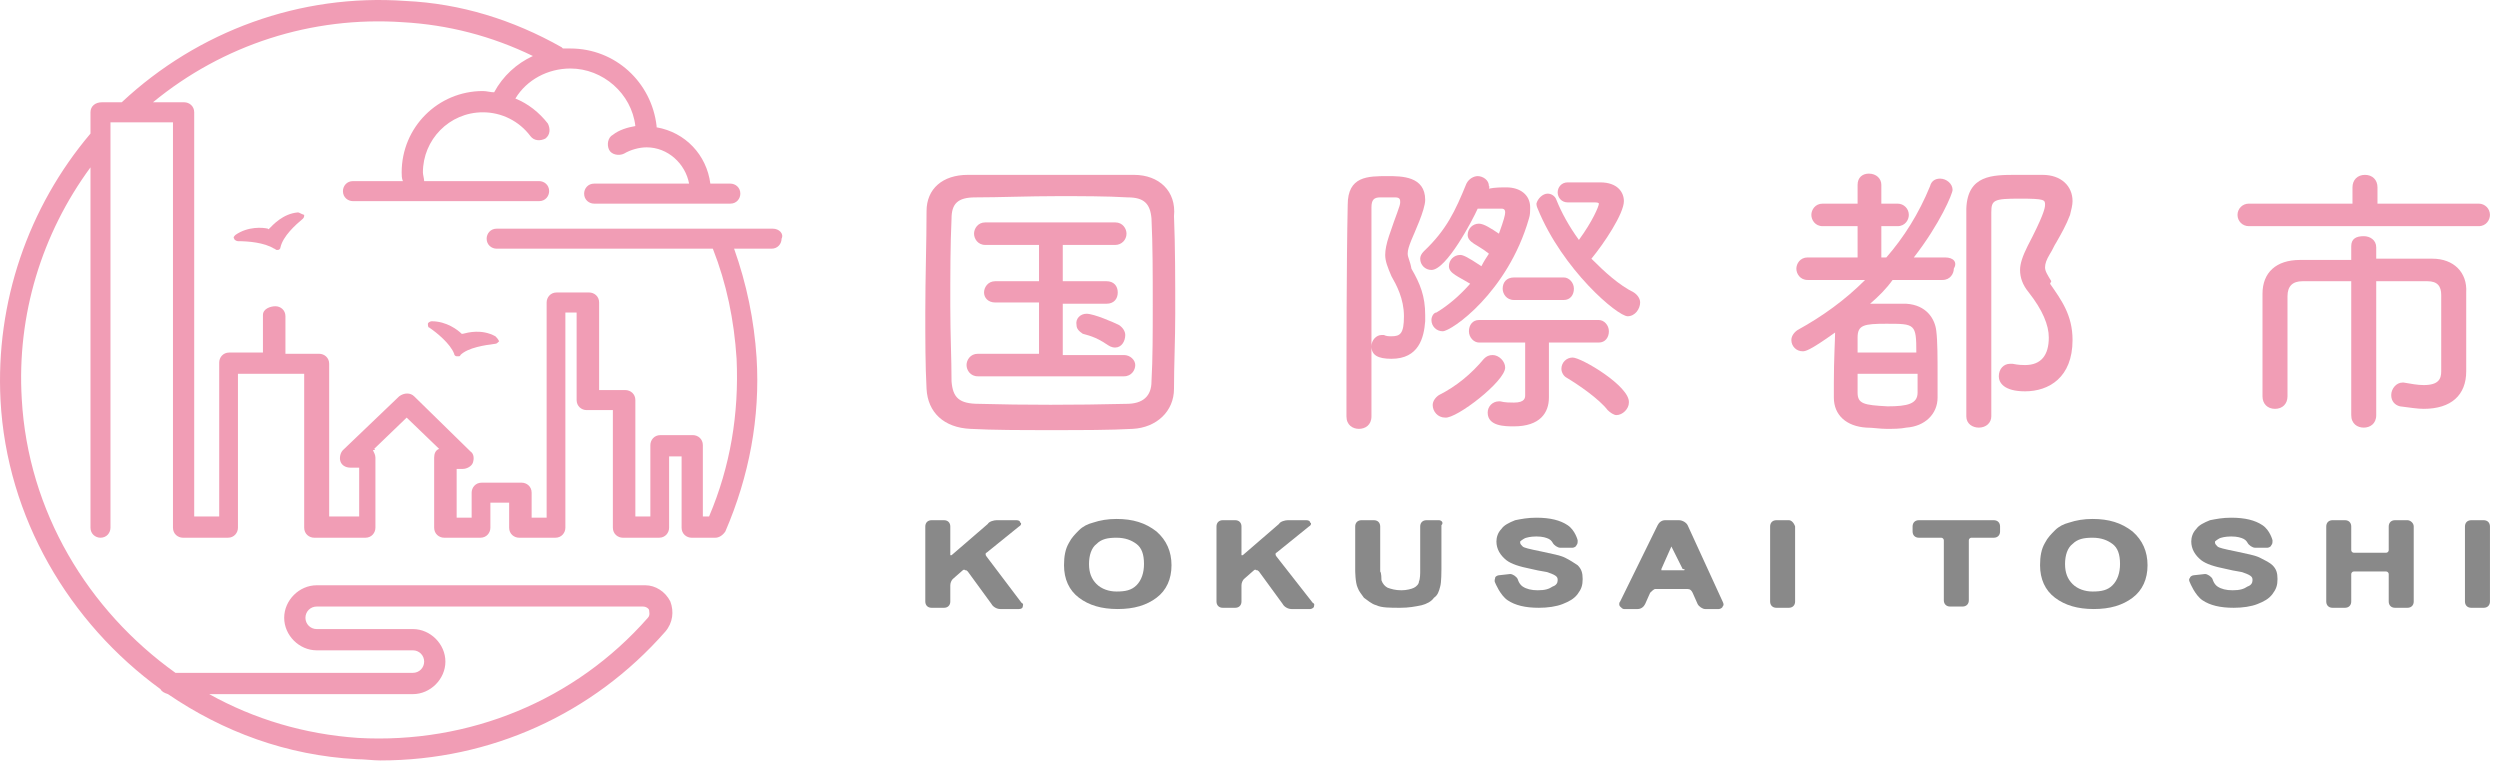 <svg width="237" height="73" viewBox="0 0 237 73" fill="none" xmlns="http://www.w3.org/2000/svg">
<path d="M28.244 20.136C26.823 20.254 25.875 21.322 25.52 21.678C25.52 21.678 25.401 21.796 25.401 21.678C24.927 21.559 23.505 21.441 22.321 22.271C22.202 22.389 22.084 22.508 22.202 22.627C22.202 22.745 22.439 22.864 22.558 22.864C23.505 22.864 25.046 22.983 25.993 23.576C26.112 23.576 26.112 23.694 26.23 23.694H26.349C26.467 23.694 26.586 23.576 26.586 23.457C26.823 22.389 28.007 21.322 28.718 20.729C28.837 20.61 28.837 20.492 28.837 20.373C28.481 20.254 28.363 20.136 28.244 20.136Z" fill="#F19DB5"/>
<path d="M46.963 31.879C45.66 31.167 44.357 31.523 43.883 31.642H43.764C43.409 31.286 42.343 30.455 40.921 30.455C40.803 30.455 40.566 30.574 40.566 30.693C40.566 30.811 40.566 31.048 40.684 31.048C41.395 31.523 42.698 32.59 43.054 33.539C43.054 33.658 43.172 33.777 43.291 33.777C43.291 33.777 43.291 33.777 43.409 33.777C43.528 33.777 43.646 33.777 43.646 33.658C44.357 32.946 46.016 32.709 46.963 32.59C47.082 32.59 47.2 32.472 47.319 32.353C47.2 32.116 47.082 31.997 46.963 31.879Z" fill="#F19DB5"/>
<path d="M73.264 21.678H47.082C46.489 21.678 46.134 22.152 46.134 22.627C46.134 23.22 46.608 23.576 47.082 23.576H67.578C68.881 26.897 69.592 30.337 69.829 34.014C70.066 39.233 69.236 44.215 67.222 48.959H66.63V42.198C66.63 41.605 66.156 41.249 65.682 41.249H62.602C62.01 41.249 61.654 41.724 61.654 42.198V48.959H60.232V37.928C60.232 37.335 59.758 36.979 59.285 36.979H56.797V28.676C56.797 28.083 56.323 27.727 55.849 27.727H52.769C52.176 27.727 51.821 28.202 51.821 28.676V49.078H50.399V46.706C50.399 46.113 49.925 45.757 49.451 45.757H45.66C45.068 45.757 44.712 46.231 44.712 46.706V49.078H43.291V44.452H43.883C44.238 44.452 44.712 44.215 44.831 43.859C44.949 43.503 44.949 43.029 44.594 42.791L39.263 37.572C38.907 37.216 38.315 37.216 37.841 37.572L32.51 42.673C32.273 42.91 32.154 43.385 32.273 43.74C32.391 44.096 32.746 44.333 33.22 44.333H34.05V48.959H31.206V34.488C31.206 33.895 30.732 33.539 30.258 33.539H27.06V29.981C27.06 29.388 26.586 29.032 26.112 29.032C25.638 29.032 24.927 29.269 24.927 29.862V33.421H21.728C21.136 33.421 20.78 33.895 20.78 34.37V48.959H18.411V10.646C18.411 10.053 17.937 9.697 17.463 9.697H14.501C21.136 4.241 29.548 1.513 38.196 2.106C42.461 2.343 46.608 3.411 50.517 5.309C48.977 6.02 47.674 7.207 46.845 8.749C46.489 8.749 46.134 8.63 45.779 8.63C41.514 8.63 38.078 12.07 38.078 16.34C38.078 16.577 38.078 16.933 38.196 17.17H33.457C32.865 17.17 32.51 17.645 32.51 18.119C32.51 18.712 32.983 19.068 33.457 19.068H39.381H51.11C51.702 19.068 52.058 18.594 52.058 18.119C52.058 17.526 51.584 17.17 51.11 17.17H40.21C40.21 16.933 40.092 16.577 40.092 16.34C40.092 13.256 42.58 10.646 45.779 10.646C47.556 10.646 49.214 11.477 50.281 12.9C50.636 13.375 51.228 13.375 51.702 13.137C52.176 12.781 52.176 12.188 51.939 11.714C51.11 10.646 50.044 9.816 48.859 9.342C49.925 7.562 51.939 6.495 54.072 6.495C57.152 6.495 59.877 8.867 60.232 11.951C59.522 12.07 58.692 12.307 58.1 12.781C57.626 13.019 57.507 13.73 57.744 14.205C57.981 14.679 58.692 14.798 59.166 14.561C59.758 14.205 60.588 13.968 61.299 13.968C63.313 13.968 64.971 15.51 65.327 17.407H56.323C55.73 17.407 55.375 17.882 55.375 18.357C55.375 18.95 55.849 19.305 56.323 19.305H69.236C69.829 19.305 70.184 18.831 70.184 18.357C70.184 17.763 69.71 17.407 69.236 17.407H67.341C66.985 14.679 64.971 12.544 62.246 12.07V11.951C61.773 7.8 58.337 4.597 54.072 4.597C53.835 4.597 53.598 4.597 53.361 4.597L53.242 4.478C48.622 1.869 43.646 0.327 38.433 0.09C28.481 -0.622 18.767 2.936 11.54 9.697H9.644C9.052 9.697 8.578 10.053 8.578 10.646V12.663C2.654 19.661 -0.426 28.676 0.048 37.928C0.64 49.078 6.564 59.042 15.212 65.329C15.331 65.566 15.568 65.684 15.923 65.803C21.136 69.361 27.178 71.615 33.813 71.971C34.523 71.971 35.353 72.09 36.064 72.09C46.489 72.09 56.204 67.701 63.076 59.872C63.787 59.042 63.905 57.974 63.55 57.025C63.076 56.076 62.128 55.483 61.18 55.483H30.021C28.363 55.483 26.941 56.907 26.941 58.567C26.941 60.228 28.363 61.651 30.021 61.651H39.144C39.736 61.651 40.21 62.126 40.21 62.719C40.21 63.312 39.736 63.786 39.144 63.786H16.634C8.341 57.856 2.654 48.485 2.062 37.809C1.588 29.862 3.957 22.152 8.578 15.866V50.027C8.578 50.62 9.052 50.976 9.526 50.976C10.118 50.976 10.473 50.501 10.473 50.027V11.595H16.397V50.027C16.397 50.62 16.871 50.976 17.345 50.976H21.61C22.202 50.976 22.558 50.501 22.558 50.027V35.437H28.837V50.027C28.837 50.62 29.311 50.976 29.785 50.976H34.642C35.234 50.976 35.59 50.501 35.59 50.027V43.385C35.59 43.147 35.471 42.91 35.353 42.673C35.59 42.673 35.59 42.554 35.471 42.554L38.552 39.589L41.632 42.554C41.276 42.673 41.158 43.029 41.158 43.385V50.027C41.158 50.62 41.632 50.976 42.106 50.976H45.542C46.134 50.976 46.489 50.501 46.489 50.027V47.655H48.267V50.027C48.267 50.62 48.74 50.976 49.214 50.976H52.65C53.242 50.976 53.598 50.501 53.598 50.027V29.625H54.664V37.928C54.664 38.521 55.138 38.877 55.612 38.877H58.1V50.027C58.1 50.62 58.574 50.976 59.048 50.976H62.483C63.076 50.976 63.431 50.501 63.431 50.027V43.266H64.616V50.027C64.616 50.62 65.09 50.976 65.564 50.976H67.815C68.17 50.976 68.525 50.739 68.763 50.383C71.013 45.164 72.08 39.589 71.724 33.895C71.487 30.337 70.776 26.897 69.592 23.576H73.146C73.738 23.576 74.094 23.101 74.094 22.627C74.331 22.152 73.857 21.678 73.264 21.678ZM39.144 65.803C40.803 65.803 42.224 64.379 42.224 62.719C42.224 61.058 40.803 59.635 39.144 59.635H30.021C29.429 59.635 28.955 59.16 28.955 58.567C28.955 57.974 29.429 57.5 30.021 57.5H60.943C61.299 57.5 61.536 57.737 61.536 57.856C61.536 57.974 61.654 58.33 61.417 58.567C54.546 66.396 44.475 70.548 33.931 69.954C28.837 69.599 24.098 68.175 19.833 65.803H39.144Z" fill="#F19DB5"/>
<path d="M93.523 52.755C93.405 52.636 93.405 52.399 93.523 52.399L96.604 49.908C96.841 49.79 96.841 49.552 96.722 49.552C96.722 49.434 96.604 49.315 96.367 49.315H94.471C94.234 49.315 93.76 49.434 93.642 49.671L90.206 52.636C90.206 52.636 90.206 52.636 90.088 52.636C90.088 52.636 90.088 52.636 90.088 52.518V49.908C90.088 49.552 89.851 49.315 89.495 49.315H88.311C87.955 49.315 87.718 49.552 87.718 49.908V57.025C87.718 57.381 87.955 57.618 88.311 57.618H89.495C89.851 57.618 90.088 57.381 90.088 57.025V55.483C90.088 55.246 90.206 55.009 90.325 54.89L91.272 54.06C91.272 54.06 91.391 53.941 91.509 54.06C91.628 54.06 91.628 54.06 91.746 54.178L93.997 57.263C94.116 57.5 94.471 57.737 94.827 57.737H96.604C96.841 57.737 96.959 57.618 96.959 57.5C96.959 57.381 97.078 57.263 96.841 57.144L93.523 52.755Z" fill="#898989"/>
<path d="M105.845 49.197C105.015 49.197 104.305 49.315 103.594 49.552C103.12 49.671 102.646 49.908 102.291 50.264C101.935 50.62 101.58 50.976 101.343 51.45C100.987 52.043 100.869 52.755 100.869 53.585C100.869 54.89 101.343 55.958 102.291 56.669C103.238 57.381 104.423 57.737 105.963 57.737C107.503 57.737 108.688 57.381 109.636 56.669C110.584 55.958 111.058 54.89 111.058 53.585C111.058 52.281 110.584 51.213 109.636 50.383C108.57 49.552 107.385 49.197 105.845 49.197ZM108.451 53.467C108.451 54.297 108.214 55.009 107.74 55.483C107.266 55.958 106.674 56.076 105.845 56.076C105.134 56.076 104.423 55.839 103.949 55.365C103.475 54.89 103.238 54.297 103.238 53.467C103.238 52.636 103.475 51.925 103.949 51.569C104.423 51.094 105.015 50.976 105.845 50.976C106.674 50.976 107.266 51.213 107.74 51.569C108.214 51.925 108.451 52.518 108.451 53.467Z" fill="#898989"/>
<path d="M121.009 52.755C120.891 52.636 120.891 52.399 121.009 52.399L124.09 49.908C124.327 49.79 124.327 49.552 124.208 49.552C124.208 49.434 124.09 49.315 123.853 49.315H122.076C121.839 49.315 121.365 49.434 121.246 49.671L117.811 52.636C117.811 52.636 117.811 52.636 117.692 52.636C117.692 52.636 117.692 52.636 117.692 52.518V49.908C117.692 49.552 117.455 49.315 117.1 49.315H115.915C115.56 49.315 115.323 49.552 115.323 49.908V57.025C115.323 57.381 115.56 57.618 115.915 57.618H117.1C117.455 57.618 117.692 57.381 117.692 57.025V55.483C117.692 55.246 117.811 55.009 117.929 54.89L118.877 54.06C118.877 54.06 118.995 53.941 119.114 54.06C119.232 54.06 119.232 54.06 119.351 54.178L121.602 57.263C121.72 57.5 122.076 57.737 122.431 57.737H124.208C124.327 57.737 124.564 57.618 124.564 57.5C124.564 57.381 124.682 57.263 124.445 57.144L121.009 52.755Z" fill="#898989"/>
<path d="M136.411 49.315H135.226C134.871 49.315 134.634 49.552 134.634 49.908V53.467C134.634 53.704 134.634 54.06 134.634 54.297C134.634 54.297 134.634 54.89 134.516 55.127C134.516 55.365 134.279 55.602 134.042 55.721C133.805 55.839 133.331 55.958 132.857 55.958C132.265 55.958 131.909 55.839 131.554 55.721C131.317 55.602 131.08 55.365 130.961 55.009C130.961 54.89 130.961 54.297 130.843 54.178C130.843 53.941 130.843 53.585 130.843 53.348V49.908C130.843 49.552 130.606 49.315 130.25 49.315H129.066C128.71 49.315 128.473 49.552 128.473 49.908V53.23C128.473 53.467 128.473 53.823 128.473 54.06C128.473 54.06 128.473 55.246 128.71 55.721C128.829 56.076 129.066 56.313 129.303 56.669C129.658 56.907 130.014 57.263 130.487 57.381C130.961 57.618 131.791 57.618 132.738 57.618C133.568 57.618 134.16 57.5 134.752 57.381C135.226 57.263 135.7 57.025 135.937 56.669C136.293 56.432 136.411 56.076 136.53 55.602C136.648 55.246 136.648 54.06 136.648 53.941C136.648 53.704 136.648 53.348 136.648 53.111V49.79C136.885 49.552 136.648 49.315 136.411 49.315Z" fill="#898989"/>
<path d="M148.377 52.874C147.903 52.636 147.192 52.518 146.126 52.281C144.941 52.043 144.467 51.925 144.349 51.806C144.23 51.687 144.112 51.569 144.112 51.45V51.332C144.23 51.213 144.586 50.976 144.704 50.976C144.704 50.976 145.06 50.857 145.652 50.857C146.244 50.857 146.6 50.976 146.837 51.094C147.074 51.213 147.192 51.45 147.192 51.45C147.311 51.687 147.666 51.925 147.903 51.925H149.088C149.206 51.925 149.443 51.806 149.443 51.687C149.562 51.569 149.562 51.45 149.562 51.213C149.562 51.213 149.325 50.264 148.614 49.79C147.903 49.315 146.955 49.078 145.652 49.078C144.823 49.078 144.23 49.197 143.638 49.315C143.046 49.552 142.572 49.79 142.335 50.145C141.979 50.501 141.861 50.976 141.861 51.332C141.861 52.043 142.216 52.636 142.809 53.111C143.283 53.467 143.993 53.704 145.178 53.941C146.126 54.178 146.6 54.178 146.837 54.297C147.192 54.416 147.429 54.534 147.548 54.653C147.666 54.772 147.666 54.89 147.666 55.009C147.666 55.246 147.548 55.483 147.192 55.602C146.837 55.839 146.481 55.958 145.77 55.958C145.178 55.958 144.704 55.839 144.349 55.602C143.993 55.364 143.875 54.89 143.875 54.89C143.756 54.653 143.401 54.416 143.164 54.416L142.098 54.534C141.979 54.534 141.742 54.653 141.742 54.772C141.742 54.89 141.624 55.009 141.742 55.246C141.742 55.246 142.216 56.432 142.927 56.907C143.638 57.381 144.586 57.618 145.889 57.618C146.718 57.618 147.548 57.5 148.14 57.262C148.732 57.025 149.206 56.788 149.562 56.313C149.917 55.839 150.036 55.483 150.036 54.89C150.036 54.297 149.917 53.941 149.562 53.585C149.206 53.348 148.851 53.111 148.377 52.874Z" fill="#898989"/>
<path d="M159.987 49.79C159.869 49.552 159.514 49.315 159.158 49.315H157.855C157.499 49.315 157.263 49.552 157.144 49.79L153.59 57.025C153.471 57.144 153.471 57.381 153.59 57.5C153.708 57.618 153.827 57.737 153.945 57.737H155.248C155.604 57.737 155.841 57.5 155.959 57.263L156.433 56.195C156.552 56.076 156.789 55.839 156.907 55.839H159.987C160.224 55.839 160.343 55.958 160.461 56.195L160.935 57.263C161.054 57.5 161.409 57.737 161.646 57.737H162.949C163.068 57.737 163.305 57.618 163.305 57.5C163.423 57.381 163.423 57.263 163.305 57.025L159.987 49.79ZM159.632 54.06H159.514H157.618C157.499 54.06 157.499 54.06 157.499 54.06V53.941L158.447 51.806V51.688C158.447 51.688 158.447 51.688 158.447 51.806L159.514 53.941C159.75 53.941 159.75 54.06 159.632 54.06Z" fill="#898989"/>
<path d="M169.584 49.315H168.399C168.044 49.315 167.807 49.552 167.807 49.908V57.025C167.807 57.381 168.044 57.618 168.399 57.618H169.584C169.939 57.618 170.176 57.381 170.176 57.025V49.908C170.058 49.552 169.821 49.315 169.584 49.315Z" fill="#898989"/>
<path d="M189.014 49.315H181.905C181.55 49.315 181.313 49.552 181.313 49.908V50.383C181.313 50.739 181.55 50.976 181.905 50.976H184.038C184.156 50.976 184.275 51.094 184.275 51.213V56.907C184.275 57.263 184.512 57.5 184.867 57.5H186.052C186.407 57.5 186.644 57.263 186.644 56.907V51.213C186.644 51.094 186.763 50.976 186.881 50.976H189.014C189.369 50.976 189.606 50.739 189.606 50.383V49.908C189.606 49.552 189.369 49.315 189.014 49.315Z" fill="#898989"/>
<path d="M198.373 49.197C197.544 49.197 196.833 49.315 196.122 49.552C195.648 49.671 195.174 49.908 194.819 50.264C194.463 50.62 194.108 50.976 193.871 51.45C193.515 52.043 193.397 52.755 193.397 53.585C193.397 54.89 193.871 55.958 194.819 56.669C195.766 57.381 196.951 57.737 198.491 57.737C200.032 57.737 201.216 57.381 202.164 56.669C203.112 55.958 203.586 54.89 203.586 53.585C203.586 52.281 203.112 51.213 202.164 50.383C201.098 49.552 199.913 49.197 198.373 49.197ZM200.979 53.467C200.979 54.297 200.742 55.009 200.268 55.483C199.795 55.958 199.202 56.076 198.373 56.076C197.662 56.076 196.951 55.839 196.477 55.365C196.003 54.89 195.766 54.297 195.766 53.467C195.766 52.636 196.003 51.925 196.477 51.569C196.951 51.094 197.544 50.976 198.373 50.976C199.202 50.976 199.795 51.213 200.268 51.569C200.742 51.925 200.979 52.518 200.979 53.467Z" fill="#898989"/>
<path d="M214.248 52.874C213.775 52.636 213.064 52.518 211.997 52.281C210.813 52.043 210.339 51.925 210.22 51.806C210.102 51.687 209.983 51.569 209.983 51.45V51.332C210.102 51.213 210.457 50.976 210.576 50.976C210.576 50.976 210.931 50.857 211.524 50.857C212.116 50.857 212.471 50.976 212.708 51.094C212.945 51.213 213.064 51.45 213.064 51.45C213.182 51.687 213.538 51.925 213.775 51.925H214.959C215.078 51.925 215.315 51.806 215.315 51.687C215.433 51.569 215.433 51.45 215.433 51.213C215.433 51.213 215.196 50.264 214.485 49.79C213.775 49.315 212.827 49.078 211.524 49.078C210.694 49.078 210.102 49.197 209.509 49.315C208.917 49.552 208.443 49.79 208.206 50.145C207.851 50.501 207.732 50.976 207.732 51.332C207.732 52.043 208.088 52.636 208.68 53.111C209.154 53.467 209.865 53.704 211.05 53.941C211.997 54.178 212.471 54.178 212.708 54.297C213.064 54.416 213.301 54.534 213.419 54.653C213.538 54.772 213.538 54.89 213.538 55.009C213.538 55.246 213.419 55.483 213.064 55.602C212.708 55.839 212.353 55.958 211.642 55.958C211.05 55.958 210.576 55.839 210.22 55.602C209.865 55.364 209.746 54.89 209.746 54.89C209.628 54.653 209.273 54.416 209.036 54.416L207.969 54.534C207.851 54.534 207.614 54.653 207.614 54.772C207.495 54.89 207.495 55.009 207.614 55.246C207.614 55.246 208.088 56.432 208.799 56.907C209.509 57.381 210.457 57.618 211.76 57.618C212.59 57.618 213.419 57.5 214.011 57.262C214.604 57.025 215.078 56.788 215.433 56.313C215.789 55.839 215.907 55.483 215.907 54.89C215.907 54.297 215.789 53.941 215.433 53.585C215.196 53.348 214.722 53.111 214.248 52.874Z" fill="#898989"/>
<path d="M228.228 49.315H227.044C226.688 49.315 226.451 49.552 226.451 49.908V52.162C226.451 52.281 226.333 52.399 226.214 52.399H223.134C223.016 52.399 222.897 52.281 222.897 52.162V49.908C222.897 49.552 222.66 49.315 222.305 49.315H221.12C220.765 49.315 220.528 49.552 220.528 49.908V57.025C220.528 57.381 220.765 57.618 221.12 57.618H222.305C222.66 57.618 222.897 57.381 222.897 57.025V54.416C222.897 54.297 223.016 54.178 223.134 54.178H226.214C226.333 54.178 226.451 54.297 226.451 54.416V57.025C226.451 57.381 226.688 57.618 227.044 57.618H228.228C228.584 57.618 228.821 57.381 228.821 57.025V49.908C228.821 49.552 228.465 49.315 228.228 49.315Z" fill="#898989"/>
<path d="M235.455 49.315H234.27C233.915 49.315 233.678 49.552 233.678 49.908V57.025C233.678 57.381 233.915 57.618 234.27 57.618H235.455C235.811 57.618 236.048 57.381 236.048 57.025V49.908C236.048 49.552 235.811 49.315 235.455 49.315Z" fill="#898989"/>
<path d="M106.556 33.658H100.75V28.794H104.897C105.608 28.794 105.963 28.32 105.963 27.727C105.963 27.134 105.608 26.659 104.897 26.659H100.75V23.22H105.726C106.319 23.22 106.793 22.745 106.793 22.152C106.793 21.678 106.437 21.084 105.726 21.084H93.405C92.694 21.084 92.339 21.678 92.339 22.152C92.339 22.627 92.694 23.22 93.405 23.22H98.499V26.659H94.353C93.642 26.659 93.287 27.253 93.287 27.727C93.287 28.201 93.642 28.676 94.353 28.676H98.499V33.539H92.694C91.983 33.539 91.628 34.132 91.628 34.607C91.628 35.081 91.983 35.674 92.694 35.674H106.556C107.266 35.674 107.622 35.081 107.622 34.607C107.622 34.132 107.148 33.658 106.556 33.658Z" fill="#F19DB5"/>
<path d="M103.001 29.743C102.409 29.743 101.935 30.218 102.054 30.811C102.054 31.167 102.291 31.404 102.646 31.641C103.001 31.76 103.831 31.878 105.016 32.709C105.371 32.946 105.608 32.946 105.726 32.946C106.319 32.946 106.674 32.353 106.674 31.76C106.674 31.404 106.437 31.048 106.082 30.811C105.608 30.574 103.712 29.743 103.001 29.743Z" fill="#F19DB5"/>
<path d="M107.503 16.577C104.778 16.577 102.054 16.577 99.447 16.577C96.959 16.577 94.353 16.577 91.746 16.577C89.377 16.577 87.837 17.882 87.837 20.017C87.837 22.982 87.718 26.304 87.718 29.625C87.718 32.234 87.718 34.607 87.837 36.861C87.955 39.114 89.495 40.538 91.983 40.656C94.234 40.775 96.722 40.775 99.684 40.775C102.646 40.775 105.252 40.775 107.385 40.656C109.636 40.538 111.295 38.996 111.295 36.861C111.295 34.607 111.413 32.234 111.413 29.744C111.413 26.66 111.413 23.338 111.295 20.491C111.532 18.119 109.873 16.577 107.503 16.577ZM109.281 28.913C109.281 31.523 109.281 34.014 109.162 36.149C109.162 37.572 108.333 38.284 106.793 38.284C101.935 38.403 97.078 38.403 92.813 38.284C90.917 38.284 90.325 37.691 90.206 36.149C90.206 34.132 90.088 31.641 90.088 29.032C90.088 26.066 90.088 23.22 90.206 20.729C90.206 19.305 90.799 18.712 92.457 18.712C94.708 18.712 97.552 18.594 100.276 18.594C102.527 18.594 104.897 18.594 106.911 18.712C108.451 18.712 109.044 19.305 109.162 20.729C109.281 23.22 109.281 26.066 109.281 28.913Z" fill="#F19DB5"/>
<path d="M142.453 27.371C142.453 27.846 142.809 28.439 143.52 28.439H148.258C148.851 28.439 149.206 27.964 149.206 27.371C149.206 26.778 148.732 26.304 148.258 26.304H143.52C142.809 26.304 142.453 26.778 142.453 27.371Z" fill="#F19DB5"/>
<path d="M142.69 34.844C142.69 34.251 142.098 33.658 141.505 33.658C141.15 33.658 140.913 33.776 140.676 34.014C139.491 35.437 138.07 36.623 136.411 37.453C136.056 37.691 135.819 38.047 135.819 38.402C135.819 38.995 136.293 39.589 137.003 39.589C138.07 39.707 142.69 36.149 142.69 34.844Z" fill="#F19DB5"/>
<path d="M135.7 30.337C135.7 30.93 136.174 31.404 136.766 31.404C137.596 31.404 142.927 27.727 144.941 20.729C145.06 20.373 145.06 20.017 145.06 19.78V19.661C145.06 18.475 144.112 17.763 142.809 17.763C142.335 17.763 141.742 17.763 141.15 17.882C141.268 17.526 141.15 17.763 141.15 17.645C141.15 17.052 140.558 16.696 140.084 16.696C139.728 16.696 139.254 16.933 139.017 17.407C137.951 20.017 137.122 21.796 134.989 23.813C134.752 24.05 134.634 24.287 134.634 24.524C134.634 25.117 135.108 25.592 135.7 25.592C137.122 25.592 139.61 20.847 140.084 19.78C140.795 19.78 141.742 19.78 142.335 19.78C142.453 19.78 142.69 19.78 142.69 20.136C142.69 20.373 142.572 20.847 142.098 22.152C141.387 21.678 140.676 21.203 140.202 21.203C139.61 21.203 139.136 21.678 139.136 22.271C139.136 22.627 139.373 22.864 139.728 23.101C140.084 23.338 140.558 23.576 141.15 24.05C140.913 24.406 140.676 24.762 140.439 25.236C139.017 24.287 138.662 24.169 138.425 24.169C137.833 24.169 137.359 24.643 137.359 25.236C137.359 25.592 137.596 25.829 137.951 26.067C138.307 26.304 138.781 26.541 139.373 26.897C138.425 27.964 137.359 28.913 136.174 29.625C135.937 29.625 135.7 29.981 135.7 30.337Z" fill="#F19DB5"/>
<path d="M133.449 24.05C133.449 23.694 133.568 23.338 133.805 22.745C134.042 22.152 135.108 19.898 135.108 18.95C135.108 16.696 132.857 16.696 131.554 16.696C129.658 16.696 127.763 16.696 127.763 19.424C127.644 24.999 127.644 33.776 127.644 39.47C127.644 40.3 128.236 40.656 128.829 40.656C129.421 40.656 130.014 40.3 130.014 39.47C130.014 36.742 130.014 34.607 130.014 31.523C130.014 26.778 130.014 22.627 130.014 19.661C130.014 18.95 130.25 18.712 130.843 18.712H132.265C132.738 18.712 132.738 18.95 132.738 19.187C132.738 19.543 132.383 20.254 131.672 22.389C131.435 23.101 131.317 23.694 131.317 24.169C131.317 24.762 131.554 25.355 131.909 26.185C132.383 27.015 133.094 28.32 133.094 29.981C133.094 31.641 132.738 31.879 131.909 31.879C131.672 31.879 131.435 31.879 131.198 31.76C131.198 31.76 131.08 31.76 130.961 31.76C130.487 31.76 130.014 32.234 130.014 32.828C130.014 33.658 130.606 34.014 131.909 34.014C134.516 34.014 134.989 31.997 135.108 30.455V29.862C135.108 28.083 134.634 26.897 133.805 25.473C133.686 24.762 133.449 24.406 133.449 24.05Z" fill="#F19DB5"/>
<path d="M146.837 32.472H151.576C152.168 32.472 152.523 31.997 152.523 31.404C152.523 30.811 152.05 30.337 151.576 30.337H140.202C139.61 30.337 139.254 30.811 139.254 31.404C139.254 31.997 139.728 32.472 140.202 32.472H144.586C144.586 34.37 144.586 37.454 144.586 37.454C144.586 37.691 144.586 38.165 143.519 38.165C143.164 38.165 142.69 38.165 142.216 38.047H142.098C141.505 38.047 141.032 38.521 141.032 39.114C141.032 40.419 142.69 40.419 143.519 40.419C146.007 40.419 146.837 39.114 146.837 37.691C146.837 37.691 146.837 36.386 146.837 36.149V32.472V32.472Z" fill="#F19DB5"/>
<path d="M150.865 24.524C152.05 23.101 153.945 20.254 153.945 19.068C153.945 18.238 153.353 17.289 151.694 17.289C150.51 17.289 149.799 17.289 148.614 17.289C148.022 17.289 147.666 17.763 147.666 18.238C147.666 18.712 148.022 19.187 148.614 19.187C149.206 19.187 149.562 19.187 150.036 19.187C150.391 19.187 150.865 19.187 151.22 19.187C151.576 19.187 151.576 19.305 151.576 19.305C151.576 19.543 150.983 20.966 149.68 22.745C148.732 21.44 148.022 20.136 147.548 18.949C147.429 18.594 147.074 18.356 146.718 18.356C146.244 18.356 145.771 18.831 145.652 19.305C145.652 19.305 145.652 19.543 145.771 19.78C148.14 25.592 153.353 29.981 154.301 29.981C155.012 29.981 155.485 29.269 155.485 28.676C155.485 28.32 155.248 27.964 154.893 27.727C153.471 27.015 152.168 25.829 150.865 24.524Z" fill="#F19DB5"/>
<path d="M149.088 33.895C148.495 33.895 148.021 34.37 148.021 34.963C148.021 35.318 148.258 35.674 148.495 35.793C149.68 36.505 151.576 37.809 152.405 38.877C152.642 39.114 152.997 39.351 153.234 39.351C153.827 39.351 154.419 38.758 154.419 38.165C154.538 36.623 149.917 33.895 149.088 33.895Z" fill="#F19DB5"/>
<path d="M184.393 24.406H181.431C183.919 21.203 185.104 18.356 185.104 18C185.104 17.407 184.511 16.933 183.919 16.933C183.445 16.933 183.09 17.17 182.971 17.645C181.905 20.254 180.483 22.508 178.825 24.406H178.351V21.44H179.891C180.602 21.44 180.957 20.847 180.957 20.373C180.957 19.78 180.483 19.305 179.891 19.305H178.351V17.526C178.351 16.933 177.877 16.459 177.166 16.459C176.574 16.459 176.1 16.814 176.1 17.526V19.305H172.783C172.072 19.305 171.716 19.898 171.716 20.373C171.716 20.847 172.072 21.44 172.783 21.44H176.1V24.406H171.361C170.65 24.406 170.295 24.999 170.295 25.473C170.295 25.948 170.65 26.541 171.361 26.541H176.811C174.915 28.439 172.783 29.981 170.413 31.285C170.058 31.523 169.821 31.879 169.821 32.234C169.821 32.828 170.295 33.302 170.887 33.302C171.124 33.302 171.479 33.302 173.967 31.523C173.967 32.116 173.849 34.132 173.849 36.267C173.849 36.505 173.849 36.742 173.849 36.979C173.849 37.216 173.849 37.454 173.849 37.691C173.849 39.351 175.034 40.419 176.929 40.538C177.521 40.538 178.232 40.656 178.825 40.656C179.536 40.656 180.128 40.656 180.72 40.538C182.497 40.419 183.682 39.233 183.682 37.691C183.682 37.098 183.682 36.386 183.682 35.556C183.682 34.014 183.682 32.353 183.564 31.404C183.445 30.218 182.616 28.913 180.72 28.795C179.654 28.795 178.351 28.795 177.285 28.795C178.114 28.083 178.825 27.371 179.417 26.541H184.156C184.867 26.541 185.222 25.948 185.222 25.473C185.578 24.88 185.222 24.406 184.393 24.406ZM176.1 33.421C176.1 33.183 176.1 32.946 176.1 32.709C176.1 32.472 176.1 32.234 176.1 31.997C176.1 30.811 176.692 30.692 178.825 30.692C181.55 30.692 181.668 30.692 181.668 33.421H176.1V33.421ZM176.1 37.216V35.437H181.787C181.787 36.149 181.787 36.742 181.787 37.216C181.787 38.284 180.839 38.521 178.943 38.521C176.692 38.403 176.1 38.284 176.1 37.216Z" fill="#F19DB5"/>
<path d="M194.463 26.66C194.108 26.066 193.871 25.711 193.871 25.355C193.871 24.999 193.989 24.643 194.345 24.05C194.582 23.694 194.7 23.338 194.937 22.982C195.411 22.152 195.885 21.322 196.24 20.373C196.359 19.898 196.477 19.424 196.477 19.068C196.477 17.645 195.411 16.577 193.634 16.577C192.805 16.577 191.975 16.577 191.146 16.577C188.895 16.577 186.525 16.577 186.407 19.78C186.407 23.22 186.407 25.829 186.407 39.47C186.407 40.182 186.999 40.538 187.592 40.538C188.303 40.538 188.776 40.063 188.776 39.47V37.335C188.776 35.2 188.776 32.946 188.776 30.811C188.776 28.795 188.776 26.778 188.776 24.88C188.776 23.22 188.776 21.559 188.776 20.136C188.776 18.95 189.013 18.831 191.501 18.831C193.871 18.831 193.871 18.95 193.871 19.424C193.871 19.78 193.634 20.61 192.212 23.338C191.738 24.287 191.501 24.999 191.501 25.592C191.501 26.304 191.738 27.015 192.331 27.727C193.634 29.388 194.226 30.811 194.226 31.997C194.226 33.658 193.515 34.607 191.975 34.607C191.738 34.607 191.383 34.607 190.791 34.488H190.554C189.961 34.488 189.487 34.963 189.487 35.674C189.487 36.267 189.961 37.098 191.975 37.098C194.226 37.098 196.477 35.793 196.477 32.234C196.477 29.862 195.411 28.439 194.345 26.897L194.463 26.66Z" fill="#F19DB5"/>
<path d="M234.981 19.305H225.385V17.763C225.385 17.052 224.911 16.577 224.2 16.577C223.489 16.577 223.015 17.052 223.015 17.763V19.305H213.182C212.59 19.305 212.116 19.78 212.116 20.373C212.116 20.966 212.59 21.44 213.182 21.44H234.981C235.692 21.44 236.048 20.847 236.048 20.373C236.048 19.78 235.574 19.305 234.981 19.305Z" fill="#F19DB5"/>
<path d="M230.598 24.524C228.939 24.524 227.162 24.524 225.266 24.524V23.457C225.266 22.745 224.674 22.389 224.082 22.389C223.371 22.389 222.897 22.627 222.897 23.338V24.643C221.12 24.643 219.461 24.643 218.04 24.643C215.789 24.643 214.485 25.829 214.485 27.846C214.485 28.202 214.485 29.151 214.485 29.744C214.485 30.692 214.485 31.523 214.485 32.709C214.485 34.014 214.485 35.2 214.485 36.149C214.485 36.742 214.485 37.216 214.485 37.572C214.485 38.284 214.959 38.758 215.67 38.758C216.381 38.758 216.855 38.284 216.855 37.572C216.855 36.623 216.855 34.014 216.855 31.76C216.855 30.099 216.855 28.676 216.855 28.083C216.855 27.134 217.329 26.66 218.277 26.66C218.869 26.66 219.698 26.66 220.409 26.66C221.238 26.66 222.068 26.66 222.897 26.66V39.352C222.897 40.182 223.489 40.538 224.082 40.538C224.674 40.538 225.266 40.182 225.266 39.352V26.66C227.044 26.66 228.821 26.66 230.124 26.66C231.072 26.66 231.427 27.134 231.427 27.964C231.427 28.913 231.427 34.844 231.427 35.2C231.427 35.912 231.19 36.505 229.768 36.505C229.176 36.505 228.584 36.386 227.873 36.267H227.754C227.162 36.267 226.688 36.861 226.688 37.454C226.688 38.047 227.044 38.403 227.517 38.521C228.465 38.64 229.176 38.758 229.768 38.758C232.375 38.758 233.797 37.454 233.797 35.2V33.184C233.797 31.523 233.797 28.557 233.797 27.727C233.915 25.829 232.612 24.524 230.598 24.524Z" fill="#F19DB5"/>
</svg>

